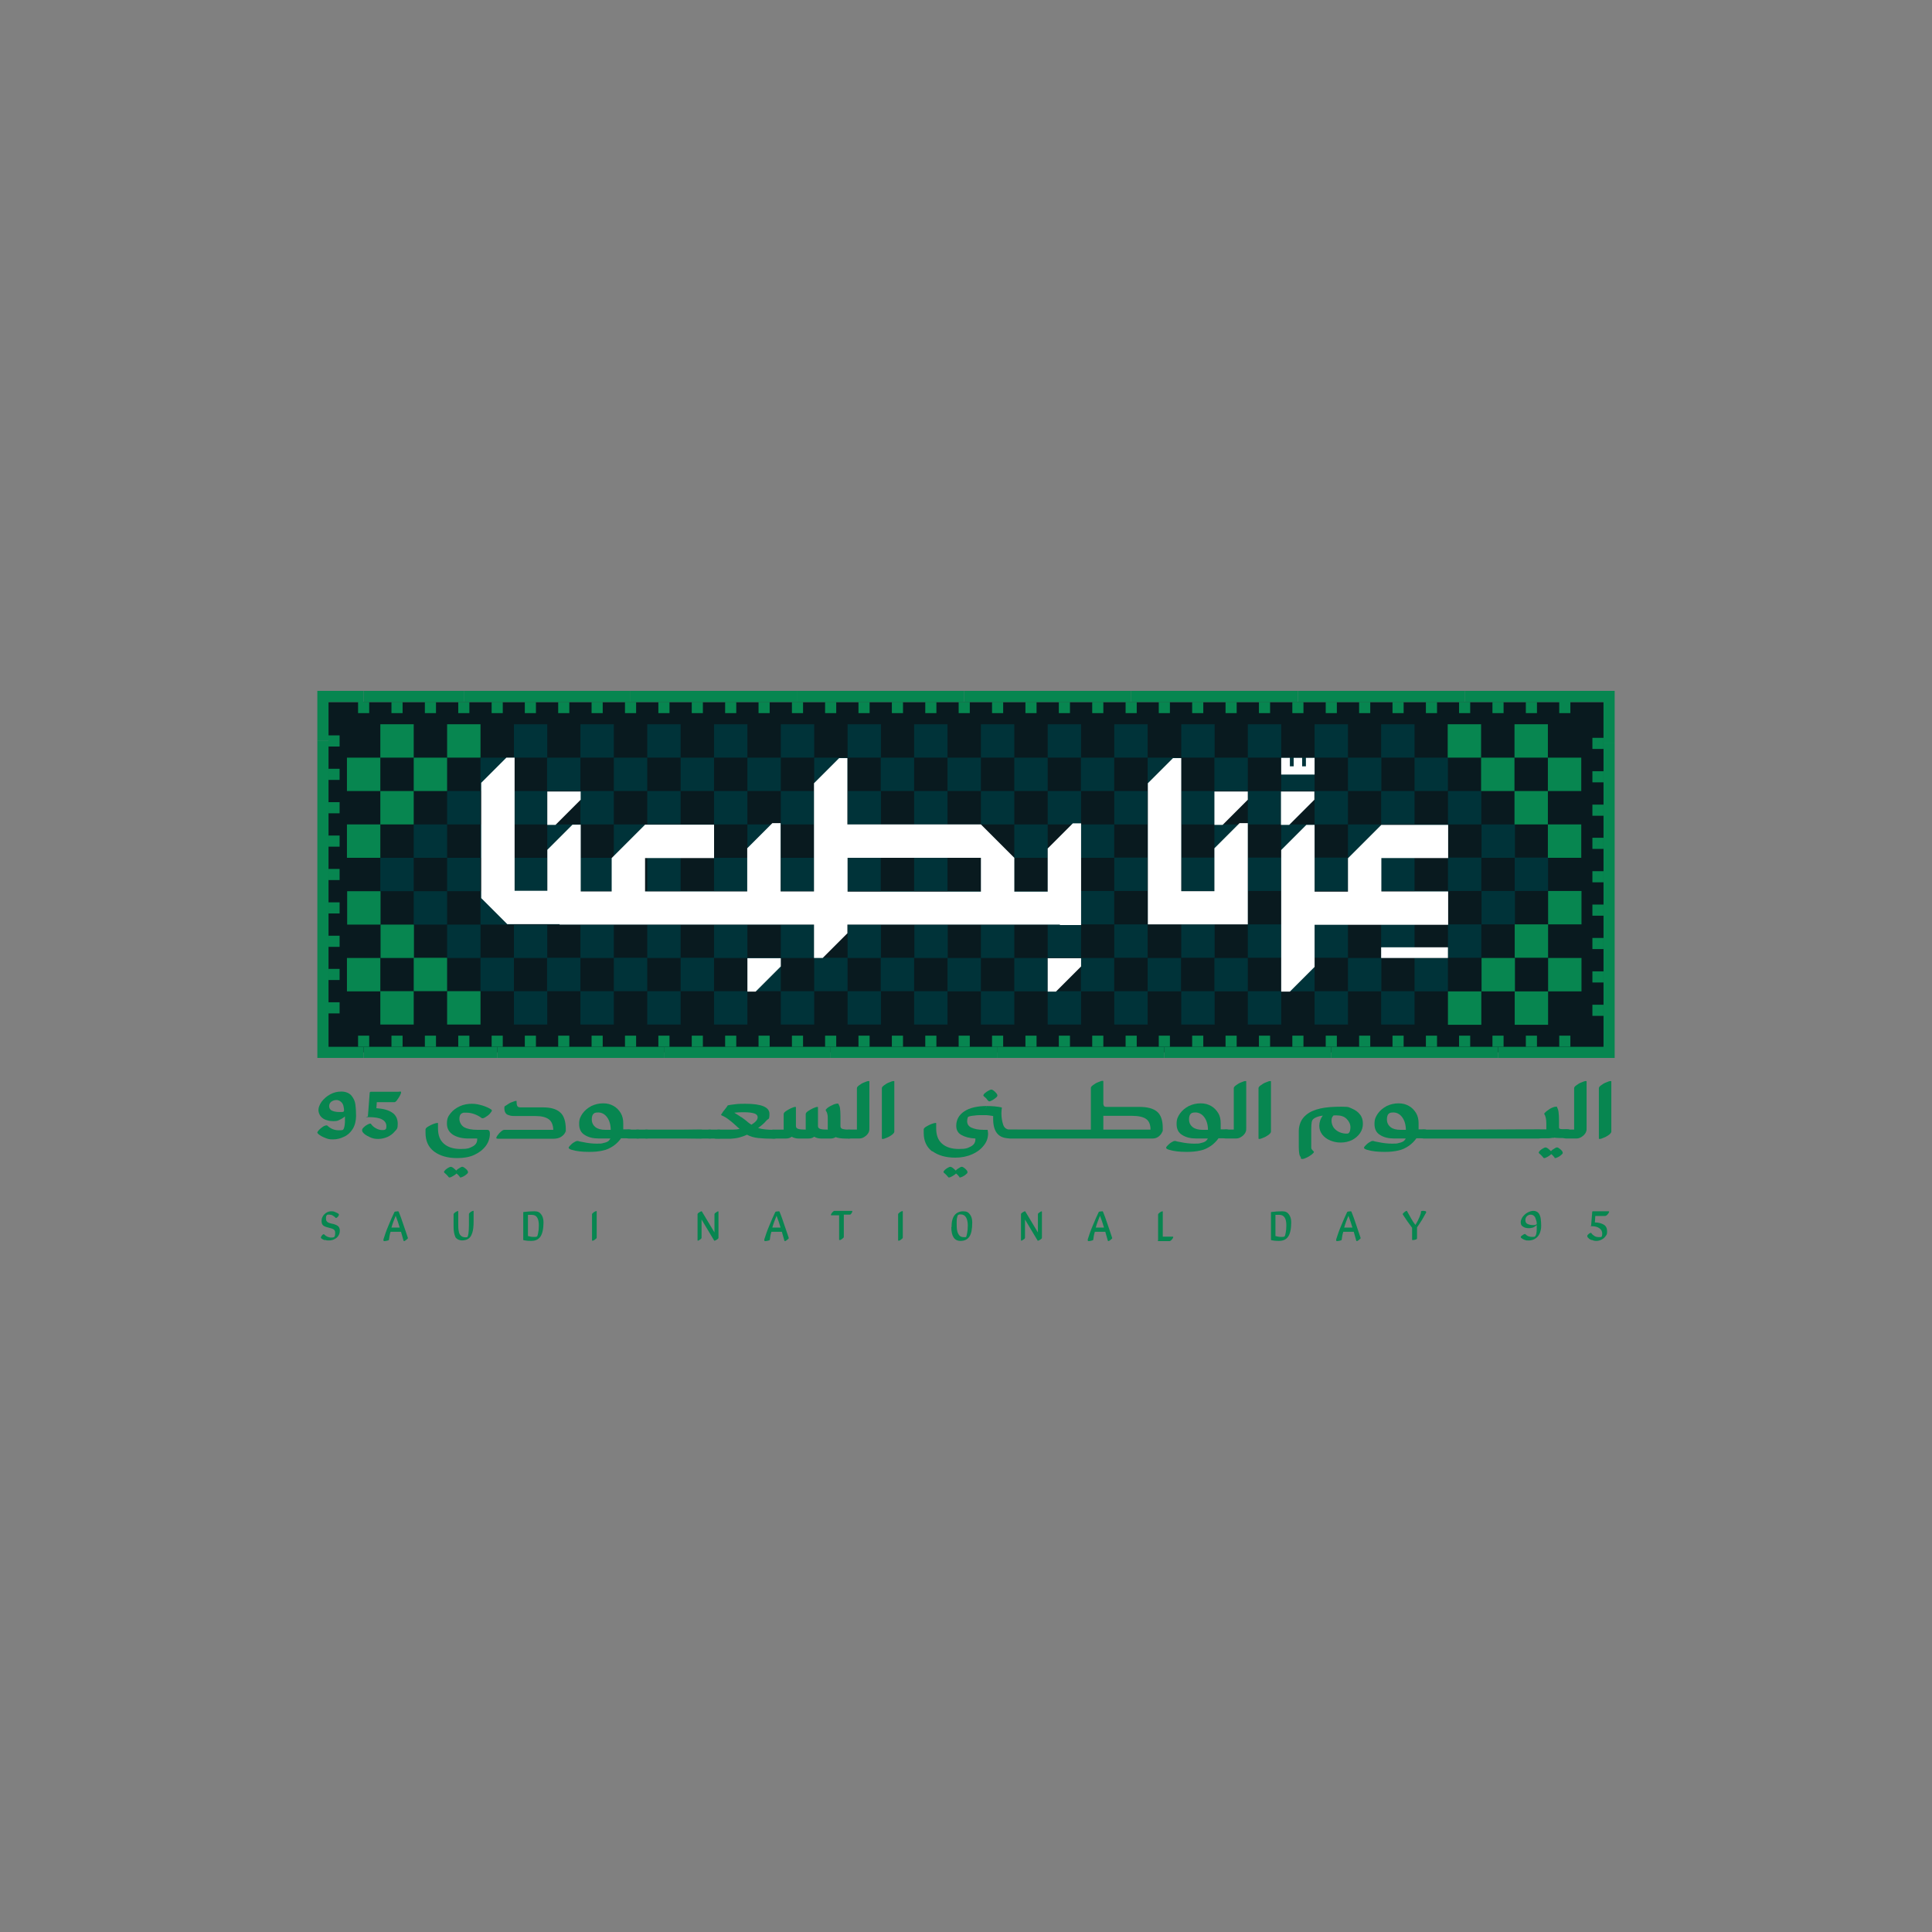 <?xml version="1.0" encoding="UTF-8"?> <svg xmlns="http://www.w3.org/2000/svg" id="Layer_1" version="1.1" viewBox="0 0 1000 1000"><rect x="0" y="0" width="1000" height="1000" fill="#808080" stroke="none"/><defs><style> .st0 { fill: #003339; } .st1 { fill: #091a1f; } .st2 { fill: #fff; } .st3 { fill: #078650; } </style></defs><rect class="st1" x="170.02" y="363.35" width="659.97" height="181.35"></rect><rect class="st3" x="231.43" y="513.02" width="17.28" height="17.28"></rect><rect class="st3" x="214.14" y="495.74" width="17.28" height="17.28"></rect><rect class="st3" x="196.98" y="478.57" width="17.28" height="17.28"></rect><rect class="st3" x="196.86" y="513.02" width="17.28" height="17.28"></rect><rect class="st3" x="179.69" y="461.29" width="17.28" height="17.28"></rect><rect class="st3" x="179.58" y="495.85" width="17.28" height="17.28"></rect><rect class="st3" x="179.58" y="426.72" width="17.28" height="17.28"></rect><rect class="st3" x="196.86" y="409.44" width="17.28" height="17.28"></rect><rect class="st3" x="214.14" y="392.16" width="17.28" height="17.28"></rect><rect class="st3" x="179.58" y="392.16" width="17.28" height="17.28"></rect><rect class="st3" x="231.43" y="374.87" width="17.28" height="17.28"></rect><rect class="st3" x="196.86" y="374.87" width="17.28" height="17.28"></rect><rect class="st0" x="473.15" y="374.87" width="17.28" height="17.28"></rect><rect class="st0" x="455.87" y="392.16" width="17.28" height="17.28"></rect><rect class="st0" x="438.7" y="409.44" width="17.28" height="17.28"></rect><rect class="st0" x="421.42" y="426.72" width="17.28" height="17.28"></rect><rect class="st0" x="404.14" y="444" width="17.28" height="17.28"></rect><rect class="st0" x="421.42" y="461.29" width="17.28" height="17.28"></rect><rect class="st0" x="438.7" y="478.57" width="17.28" height="17.28"></rect><rect class="st0" x="455.87" y="495.74" width="17.28" height="17.28"></rect><rect class="st0" x="473.15" y="513.02" width="17.28" height="17.28"></rect><rect class="st0" x="438.7" y="374.87" width="17.28" height="17.28"></rect><rect class="st0" x="421.42" y="392.16" width="17.28" height="17.28"></rect><rect class="st0" x="404.14" y="409.44" width="17.28" height="17.28"></rect><rect class="st0" x="386.86" y="426.72" width="17.28" height="17.28"></rect><rect class="st0" x="369.57" y="444" width="17.28" height="17.28"></rect><rect class="st0" x="386.86" y="461.29" width="17.28" height="17.28"></rect><rect class="st0" x="404.14" y="478.57" width="17.28" height="17.28"></rect><rect class="st0" x="421.42" y="495.74" width="17.28" height="17.28"></rect><rect class="st0" x="438.7" y="513.02" width="17.28" height="17.28"></rect><rect class="st0" x="404.14" y="374.87" width="17.28" height="17.28"></rect><rect class="st0" x="386.86" y="392.16" width="17.28" height="17.28"></rect><rect class="st0" x="369.57" y="409.44" width="17.28" height="17.28"></rect><rect class="st0" x="352.29" y="426.72" width="17.28" height="17.28"></rect><rect class="st0" x="335.01" y="444" width="17.28" height="17.28"></rect><rect class="st0" x="352.29" y="461.29" width="17.28" height="17.28"></rect><rect class="st0" x="369.57" y="478.57" width="17.28" height="17.28"></rect><rect class="st0" x="386.86" y="495.74" width="17.28" height="17.28"></rect><rect class="st0" x="404.14" y="513.02" width="17.28" height="17.28"></rect><rect class="st0" x="369.57" y="374.87" width="17.28" height="17.28"></rect><rect class="st0" x="352.29" y="392.16" width="17.28" height="17.28"></rect><rect class="st0" x="335.01" y="409.44" width="17.28" height="17.28"></rect><rect class="st0" x="317.72" y="426.72" width="17.28" height="17.28"></rect><rect class="st0" x="300.44" y="444" width="17.28" height="17.28"></rect><rect class="st0" x="317.72" y="461.29" width="17.28" height="17.28"></rect><rect class="st0" x="335.01" y="478.57" width="17.28" height="17.28"></rect><rect class="st0" x="352.29" y="495.74" width="17.28" height="17.28"></rect><rect class="st0" x="369.57" y="513.02" width="17.28" height="17.28"></rect><rect class="st0" x="335.01" y="374.87" width="17.28" height="17.28"></rect><rect class="st0" x="317.72" y="392.16" width="17.28" height="17.28"></rect><rect class="st0" x="300.44" y="409.44" width="17.28" height="17.28"></rect><rect class="st0" x="283.28" y="426.72" width="17.28" height="17.28"></rect><rect class="st0" x="265.99" y="444" width="17.28" height="17.28"></rect><rect class="st0" x="283.28" y="461.29" width="17.28" height="17.28"></rect><rect class="st0" x="300.44" y="478.57" width="17.28" height="17.28"></rect><rect class="st0" x="317.72" y="495.74" width="17.28" height="17.28"></rect><rect class="st0" x="335.01" y="513.02" width="17.28" height="17.28"></rect><rect class="st0" x="300.44" y="374.87" width="17.28" height="17.28"></rect><rect class="st0" x="283.16" y="392.16" width="17.28" height="17.28"></rect><rect class="st0" x="265.99" y="409.44" width="17.28" height="17.28"></rect><rect class="st0" x="248.71" y="426.72" width="17.28" height="17.28"></rect><rect class="st0" x="231.43" y="444" width="17.28" height="17.28"></rect><rect class="st0" x="248.71" y="461.29" width="17.28" height="17.28"></rect><rect class="st0" x="265.99" y="478.57" width="17.28" height="17.28"></rect><rect class="st0" x="283.16" y="495.74" width="17.28" height="17.28"></rect><rect class="st0" x="300.44" y="513.02" width="17.28" height="17.28"></rect><rect class="st0" x="265.99" y="374.87" width="17.28" height="17.28"></rect><rect class="st0" x="248.71" y="392.16" width="17.28" height="17.28"></rect><rect class="st0" x="231.43" y="409.44" width="17.28" height="17.28"></rect><rect class="st0" x="214.14" y="426.72" width="17.28" height="17.28"></rect><rect class="st0" x="196.86" y="444" width="17.28" height="17.28"></rect><rect class="st0" x="214.14" y="461.29" width="17.28" height="17.28"></rect><rect class="st0" x="231.43" y="478.57" width="17.28" height="17.28"></rect><rect class="st0" x="248.71" y="495.74" width="17.28" height="17.28"></rect><rect class="st0" x="265.99" y="513.02" width="17.28" height="17.28"></rect><rect class="st0" x="507.72" y="513.02" width="17.28" height="17.28"></rect><rect class="st0" x="525" y="495.85" width="17.28" height="17.28"></rect><rect class="st0" x="542.29" y="478.45" width="17.28" height="17.28"></rect><rect class="st0" x="559.45" y="461.17" width="17.28" height="17.28"></rect><rect class="st0" x="576.74" y="443.89" width="17.28" height="17.28"></rect><rect class="st0" x="559.45" y="426.72" width="17.28" height="17.28"></rect><rect class="st0" x="542.29" y="409.44" width="17.28" height="17.28"></rect><rect class="st0" x="525" y="392.16" width="17.28" height="17.28"></rect><rect class="st0" x="507.72" y="374.87" width="17.28" height="17.28"></rect><rect class="st0" x="542.29" y="513.02" width="17.28" height="17.28"></rect><rect class="st0" x="559.45" y="495.85" width="17.28" height="17.28"></rect><rect class="st0" x="576.74" y="478.45" width="17.28" height="17.28"></rect><rect class="st0" x="594.13" y="461.17" width="17.28" height="17.28"></rect><rect class="st0" x="611.42" y="443.89" width="17.28" height="17.28"></rect><rect class="st0" x="594.13" y="426.72" width="17.28" height="17.28"></rect><rect class="st0" x="576.74" y="409.44" width="17.28" height="17.28"></rect><rect class="st0" x="559.45" y="392.16" width="17.28" height="17.28"></rect><rect class="st0" x="542.29" y="374.87" width="17.28" height="17.28"></rect><rect class="st0" x="576.74" y="513.02" width="17.28" height="17.28"></rect><rect class="st0" x="594.02" y="495.85" width="17.28" height="17.28"></rect><rect class="st0" x="611.42" y="478.45" width="17.28" height="17.28"></rect><rect class="st0" x="628.58" y="461.17" width="17.28" height="17.28"></rect><rect class="st0" x="645.87" y="443.89" width="17.28" height="17.28"></rect><rect class="st0" x="628.58" y="426.72" width="17.28" height="17.28"></rect><rect class="st0" x="611.42" y="409.44" width="17.28" height="17.28"></rect><rect class="st0" x="594.02" y="392.16" width="17.28" height="17.28"></rect><rect class="st0" x="576.74" y="374.87" width="17.28" height="17.28"></rect><rect class="st0" x="611.42" y="513.02" width="17.28" height="17.28"></rect><rect class="st0" x="628.58" y="495.85" width="17.28" height="17.28"></rect><rect class="st0" x="645.87" y="478.45" width="17.28" height="17.28"></rect><rect class="st0" x="663.15" y="461.17" width="17.28" height="17.28"></rect><rect class="st0" x="680.43" y="443.89" width="17.28" height="17.28"></rect><rect class="st0" x="663.15" y="426.72" width="17.28" height="17.28"></rect><rect class="st0" x="645.87" y="409.44" width="17.28" height="17.28"></rect><rect class="st0" x="628.58" y="392.16" width="17.28" height="17.28"></rect><rect class="st0" x="611.42" y="374.87" width="17.28" height="17.28"></rect><rect class="st0" x="645.87" y="513.02" width="17.28" height="17.28"></rect><rect class="st0" x="663.15" y="495.85" width="17.28" height="17.28"></rect><rect class="st0" x="680.43" y="478.45" width="17.28" height="17.28"></rect><rect class="st0" x="697.71" y="461.17" width="17.28" height="17.28"></rect><rect class="st0" x="714.88" y="443.89" width="17.28" height="17.28"></rect><rect class="st0" x="697.71" y="426.72" width="17.28" height="17.28"></rect><rect class="st0" x="680.43" y="409.44" width="17.28" height="17.28"></rect><rect class="st0" x="663.15" y="392.16" width="17.28" height="17.28"></rect><rect class="st0" x="645.87" y="374.87" width="17.28" height="17.28"></rect><rect class="st0" x="680.43" y="513.02" width="17.28" height="17.28"></rect><rect class="st0" x="697.71" y="495.85" width="17.28" height="17.28"></rect><rect class="st0" x="714.88" y="478.45" width="17.28" height="17.28"></rect><rect class="st0" x="732.16" y="461.17" width="17.28" height="17.28"></rect><rect class="st0" x="749.45" y="443.89" width="17.28" height="17.28"></rect><rect class="st0" x="732.16" y="426.72" width="17.28" height="17.28"></rect><rect class="st0" x="714.88" y="409.44" width="17.28" height="17.28"></rect><rect class="st0" x="697.71" y="392.16" width="17.28" height="17.28"></rect><rect class="st0" x="680.43" y="374.87" width="17.28" height="17.28"></rect><rect class="st0" x="714.88" y="513.02" width="17.28" height="17.28"></rect><rect class="st0" x="732.16" y="495.85" width="17.28" height="17.28"></rect><rect class="st0" x="749.45" y="478.45" width="17.28" height="17.28"></rect><rect class="st0" x="766.85" y="461.17" width="17.28" height="17.28"></rect><rect class="st0" x="784.01" y="443.89" width="17.28" height="17.28"></rect><rect class="st0" x="766.85" y="426.72" width="17.28" height="17.28"></rect><rect class="st0" x="749.45" y="409.44" width="17.28" height="17.28"></rect><rect class="st0" x="732.16" y="392.16" width="17.28" height="17.28"></rect><rect class="st0" x="714.88" y="374.87" width="17.28" height="17.28"></rect><rect class="st0" x="490.44" y="392.16" width="17.28" height="17.28"></rect><rect class="st0" x="507.72" y="409.44" width="17.28" height="17.28"></rect><rect class="st0" x="473.15" y="409.44" width="17.28" height="17.28"></rect><rect class="st0" x="507.72" y="444" width="17.28" height="17.28"></rect><rect class="st0" x="473.15" y="444" width="17.28" height="17.28"></rect><rect class="st0" x="542.29" y="444" width="17.28" height="17.28"></rect><rect class="st0" x="438.59" y="444" width="17.28" height="17.28"></rect><rect class="st0" x="490.44" y="426.72" width="17.28" height="17.28"></rect><rect class="st0" x="525" y="426.72" width="17.28" height="17.28"></rect><rect class="st0" x="455.87" y="426.72" width="17.28" height="17.28"></rect><rect class="st0" x="490.44" y="495.85" width="17.28" height="17.28"></rect><rect class="st0" x="473.27" y="478.57" width="17.28" height="17.28"></rect><rect class="st0" x="507.72" y="478.57" width="17.28" height="17.28"></rect><rect class="st0" x="490.44" y="461.29" width="17.28" height="17.28"></rect><rect class="st0" x="455.99" y="461.29" width="17.28" height="17.28"></rect><rect class="st0" x="525" y="461.29" width="17.28" height="17.28"></rect><rect class="st3" x="749.33" y="374.87" width="17.28" height="17.28"></rect><rect class="st3" x="766.61" y="392.16" width="17.28" height="17.28"></rect><rect class="st3" x="783.9" y="409.44" width="17.28" height="17.28"></rect><rect class="st3" x="783.9" y="374.87" width="17.28" height="17.28"></rect><rect class="st3" x="801.18" y="426.72" width="17.28" height="17.28"></rect><rect class="st3" x="801.18" y="392.16" width="17.28" height="17.28"></rect><rect class="st3" x="801.3" y="461.17" width="17.28" height="17.28"></rect><rect class="st3" x="784.01" y="478.45" width="17.28" height="17.28"></rect><rect class="st3" x="766.85" y="495.85" width="17.28" height="17.28"></rect><rect class="st3" x="801.3" y="495.85" width="17.28" height="17.28"></rect><rect class="st3" x="749.45" y="513.14" width="17.28" height="17.28"></rect><rect class="st3" x="784.01" y="513.14" width="17.28" height="17.28"></rect><rect class="st3" x="807.06" y="536.06" width="5.76" height="5.76"></rect><rect class="st3" x="789.77" y="536.06" width="5.76" height="5.76"></rect><rect class="st3" x="772.49" y="536.06" width="5.76" height="5.76"></rect><polygon class="st3" points="766.73 541.82 758.09 541.82 749.45 541.82 740.92 541.82 732.28 541.82 723.64 541.82 715 541.82 706.36 541.82 697.71 541.82 689.07 541.82 689.07 547.58 697.71 547.58 706.36 547.58 715 547.58 723.64 547.58 732.28 547.58 740.92 547.58 749.45 547.58 758.09 547.58 766.73 547.58 775.37 547.58 775.37 541.82 766.73 541.82"></polygon><rect class="st3" x="755.21" y="536.06" width="5.76" height="5.76"></rect><rect class="st3" x="738.04" y="536.06" width="5.76" height="5.76"></rect><rect class="st3" x="720.76" y="536.06" width="5.76" height="5.76"></rect><rect class="st3" x="703.48" y="536.06" width="5.76" height="5.76"></rect><rect class="st3" x="686.19" y="536.06" width="5.76" height="5.76"></rect><polygon class="st3" points="680.43 541.82 671.79 541.82 663.15 541.82 654.51 541.82 645.87 541.82 637.22 541.82 628.58 541.82 619.94 541.82 611.3 541.82 602.66 541.82 602.66 547.58 611.3 547.58 619.94 547.58 628.58 547.58 637.22 547.58 645.87 547.58 654.51 547.58 663.15 547.58 671.79 547.58 680.43 547.58 689.07 547.58 689.07 541.82 680.43 541.82"></polygon><rect class="st3" x="668.91" y="536.06" width="5.76" height="5.76"></rect><rect class="st3" x="651.63" y="536.06" width="5.76" height="5.76"></rect><rect class="st3" x="634.34" y="536.06" width="5.76" height="5.76"></rect><rect class="st3" x="617.06" y="536.06" width="5.76" height="5.76"></rect><rect class="st3" x="599.78" y="536.06" width="5.76" height="5.76"></rect><polygon class="st3" points="594.02 541.82 585.49 541.82 576.85 541.82 568.21 541.82 559.57 541.82 550.93 541.82 542.29 541.82 533.64 541.82 525 541.82 516.36 541.82 516.36 547.58 525 547.58 533.64 547.58 542.29 547.58 550.93 547.58 559.57 547.58 568.21 547.58 576.85 547.58 585.49 547.58 594.02 547.58 602.66 547.58 602.66 541.82 594.02 541.82"></polygon><rect class="st3" x="582.61" y="536.06" width="5.76" height="5.76"></rect><rect class="st3" x="565.33" y="536.06" width="5.76" height="5.76"></rect><rect class="st3" x="548.05" y="536.06" width="5.76" height="5.76"></rect><rect class="st3" x="530.76" y="536.06" width="5.76" height="5.76"></rect><rect class="st3" x="513.48" y="536.06" width="5.76" height="5.76"></rect><polygon class="st3" points="507.72 541.82 499.08 541.82 490.44 541.82 481.8 541.82 473.15 541.82 464.51 541.82 455.87 541.82 447.23 541.82 438.59 541.82 429.95 541.82 429.95 547.58 438.59 547.58 447.23 547.58 455.87 547.58 464.51 547.58 473.15 547.58 481.8 547.58 490.44 547.58 499.08 547.58 507.72 547.58 516.36 547.58 516.36 541.82 507.72 541.82"></polygon><rect class="st3" x="496.2" y="536.06" width="5.76" height="5.76"></rect><rect class="st3" x="478.92" y="536.06" width="5.76" height="5.76"></rect><rect class="st3" x="461.63" y="536.06" width="5.76" height="5.76"></rect><rect class="st3" x="444.35" y="536.06" width="5.76" height="5.76"></rect><rect class="st3" x="427.07" y="536.06" width="5.76" height="5.76"></rect><polygon class="st3" points="421.42 541.82 412.78 541.82 404.14 541.82 395.5 541.82 386.86 541.82 378.21 541.82 369.57 541.82 360.93 541.82 352.29 541.82 343.65 541.82 343.65 547.58 352.29 547.58 360.93 547.58 369.57 547.58 378.21 547.58 386.86 547.58 395.5 547.58 404.14 547.58 412.78 547.58 421.42 547.58 429.95 547.58 429.95 541.82 421.42 541.82"></polygon><rect class="st3" x="409.9" y="536.06" width="5.76" height="5.76"></rect><rect class="st3" x="392.62" y="536.06" width="5.76" height="5.76"></rect><rect class="st3" x="375.33" y="536.06" width="5.76" height="5.76"></rect><rect class="st3" x="358.05" y="536.06" width="5.76" height="5.76"></rect><rect class="st3" x="340.77" y="536.06" width="5.76" height="5.76"></rect><polygon class="st3" points="335.01 541.82 326.37 541.82 317.73 541.82 309.08 541.82 300.44 541.82 291.8 541.82 283.16 541.82 274.52 541.82 265.88 541.82 257.35 541.82 257.35 547.58 265.88 547.58 274.52 547.58 283.16 547.58 291.8 547.58 300.44 547.58 309.08 547.58 317.73 547.58 326.37 547.58 335.01 547.58 343.65 547.58 343.65 541.82 335.01 541.82"></polygon><rect class="st3" x="323.49" y="536.06" width="5.76" height="5.76"></rect><rect class="st3" x="306.2" y="536.06" width="5.76" height="5.76"></rect><rect class="st3" x="288.92" y="536.06" width="5.76" height="5.76"></rect><rect class="st3" x="271.64" y="536.06" width="5.76" height="5.76"></rect><rect class="st3" x="254.47" y="536.06" width="5.76" height="5.76"></rect><polygon class="st3" points="248.71 541.82 240.07 541.82 231.43 541.82 222.79 541.82 214.14 541.82 205.5 541.82 196.86 541.82 188.22 541.82 188.22 547.58 196.86 547.58 205.5 547.58 214.14 547.58 222.79 547.58 231.43 547.58 240.07 547.58 248.71 547.58 257.35 547.58 257.35 541.82 248.71 541.82"></polygon><rect class="st3" x="237.19" y="536.06" width="5.76" height="5.76"></rect><rect class="st3" x="219.91" y="536.06" width="5.76" height="5.76"></rect><rect class="st3" x="202.62" y="536.06" width="5.76" height="5.76"></rect><rect class="st3" x="185.34" y="536.06" width="5.76" height="5.76"></rect><polygon class="st3" points="205.5 363.35 214.14 363.35 222.79 363.35 231.43 363.35 240.07 363.35 240.07 357.59 231.43 357.59 222.79 357.59 214.14 357.59 205.5 357.59 196.86 357.59 188.22 357.59 188.22 363.35 196.86 363.35 205.5 363.35"></polygon><rect class="st3" x="202.62" y="363.35" width="5.76" height="5.76"></rect><rect class="st3" x="219.91" y="363.35" width="5.76" height="5.76"></rect><rect class="st3" x="237.19" y="363.35" width="5.76" height="5.76"></rect><polygon class="st3" points="257.35 363.35 265.88 363.35 274.52 363.35 283.16 363.35 291.8 363.35 300.44 363.35 309.08 363.35 317.72 363.35 326.37 363.35 326.37 357.59 317.72 357.59 309.08 357.59 300.44 357.59 291.8 357.59 283.16 357.59 274.52 357.59 265.88 357.59 257.35 357.59 248.71 357.59 240.07 357.59 240.07 363.35 248.71 363.35 257.35 363.35"></polygon><rect class="st3" x="254.47" y="363.35" width="5.76" height="5.76"></rect><rect class="st3" x="271.64" y="363.35" width="5.76" height="5.76"></rect><rect class="st3" x="288.92" y="363.35" width="5.76" height="5.76"></rect><rect class="st3" x="306.2" y="363.35" width="5.76" height="5.76"></rect><rect class="st3" x="323.49" y="363.35" width="5.76" height="5.76"></rect><polygon class="st3" points="343.65 363.35 352.29 363.35 360.93 363.35 369.57 363.35 378.21 363.35 386.86 363.35 395.5 363.35 404.14 363.35 412.78 363.35 412.78 357.59 404.14 357.59 395.5 357.59 386.86 357.59 378.21 357.59 369.57 357.59 360.93 357.59 352.29 357.59 343.65 357.59 335.01 357.59 326.37 357.59 326.37 363.35 335.01 363.35 343.65 363.35"></polygon><rect class="st3" x="340.77" y="363.35" width="5.76" height="5.76"></rect><rect class="st3" x="358.05" y="363.35" width="5.76" height="5.76"></rect><rect class="st3" x="375.33" y="363.35" width="5.76" height="5.76"></rect><rect class="st3" x="392.62" y="363.35" width="5.76" height="5.76"></rect><rect class="st3" x="409.9" y="363.35" width="5.76" height="5.76"></rect><polygon class="st3" points="429.95 363.35 438.59 363.35 447.23 363.35 455.87 363.35 464.51 363.35 473.15 363.35 481.8 363.35 490.44 363.35 499.08 363.35 499.08 357.59 490.44 357.59 481.8 357.59 473.15 357.59 464.51 357.59 455.87 357.59 447.23 357.59 438.59 357.59 429.95 357.59 421.42 357.59 412.78 357.59 412.78 363.35 421.42 363.35 429.95 363.35"></polygon><rect class="st3" x="427.07" y="363.35" width="5.76" height="5.76"></rect><rect class="st3" x="444.35" y="363.35" width="5.76" height="5.76"></rect><rect class="st3" x="461.63" y="363.35" width="5.76" height="5.76"></rect><rect class="st3" x="478.92" y="363.35" width="5.76" height="5.76"></rect><rect class="st3" x="496.2" y="363.35" width="5.76" height="5.76"></rect><polygon class="st3" points="516.36 363.35 525 363.35 533.64 363.35 542.29 363.35 550.93 363.35 559.57 363.35 568.21 363.35 576.85 363.35 585.49 363.35 585.49 357.59 576.85 357.59 568.21 357.59 559.57 357.59 550.93 357.59 542.29 357.59 533.64 357.59 525 357.59 516.36 357.59 507.72 357.59 499.08 357.59 499.08 363.35 507.72 363.35 516.36 363.35"></polygon><rect class="st3" x="513.48" y="363.35" width="5.76" height="5.76"></rect><rect class="st3" x="530.76" y="363.35" width="5.76" height="5.76"></rect><rect class="st3" x="548.05" y="363.35" width="5.76" height="5.76"></rect><rect class="st3" x="565.33" y="363.35" width="5.76" height="5.76"></rect><rect class="st3" x="582.61" y="363.35" width="5.76" height="5.76"></rect><polygon class="st3" points="602.66 363.35 611.3 363.35 619.94 363.35 628.58 363.35 637.23 363.35 645.87 363.35 654.51 363.35 663.15 363.35 671.79 363.35 671.79 357.59 663.15 357.59 654.51 357.59 645.87 357.59 637.23 357.59 628.58 357.59 619.94 357.59 611.3 357.59 602.66 357.59 594.02 357.59 585.49 357.59 585.49 363.35 594.02 363.35 602.66 363.35"></polygon><rect class="st3" x="599.78" y="363.35" width="5.76" height="5.76"></rect><rect class="st3" x="617.06" y="363.35" width="5.76" height="5.76"></rect><rect class="st3" x="634.34" y="363.35" width="5.76" height="5.76"></rect><rect class="st3" x="651.63" y="363.35" width="5.76" height="5.76"></rect><rect class="st3" x="668.91" y="363.35" width="5.76" height="5.76"></rect><polygon class="st3" points="689.07 363.35 697.71 363.35 706.36 363.35 715 363.35 723.64 363.35 732.28 363.35 740.92 363.35 749.45 363.35 758.09 363.35 758.09 357.59 749.45 357.59 740.92 357.59 732.28 357.59 723.64 357.59 715 357.59 706.36 357.59 697.71 357.59 689.07 357.59 680.43 357.59 671.79 357.59 671.79 363.35 680.43 363.35 689.07 363.35"></polygon><rect class="st3" x="686.19" y="363.35" width="5.76" height="5.76"></rect><rect class="st3" x="703.48" y="363.35" width="5.76" height="5.76"></rect><rect class="st3" x="720.76" y="363.35" width="5.76" height="5.76"></rect><rect class="st3" x="738.04" y="363.35" width="5.76" height="5.76"></rect><rect class="st3" x="755.21" y="363.35" width="5.76" height="5.76"></rect><polygon class="st3" points="775.37 363.35 784.01 363.35 792.65 363.35 801.3 363.35 809.94 363.35 807.06 363.35 807.06 369.11 812.82 369.11 812.82 363.35 829.98 363.35 829.98 384.78 835.75 384.78 835.75 357.59 809.94 357.59 801.3 357.59 792.65 357.59 784.01 357.59 775.37 357.59 766.73 357.59 758.09 357.59 758.09 363.35 766.73 363.35 775.37 363.35"></polygon><rect class="st3" x="772.49" y="363.35" width="5.76" height="5.76"></rect><rect class="st3" x="789.77" y="363.35" width="5.76" height="5.76"></rect><polygon class="st3" points="170.02 541.82 170.02 524.54 175.78 524.54 175.78 518.78 170.02 518.78 170.02 521.66 170.02 513.02 170.02 504.38 170.02 495.74 170.02 487.1 170.02 478.57 170.02 469.93 170.02 461.29 170.02 452.65 170.02 444 170.02 435.36 170.02 426.72 170.02 418.08 170.02 409.44 170.02 400.8 170.02 392.16 170.02 383.51 164.26 383.51 164.26 392.16 164.26 400.8 164.26 409.44 164.26 418.08 164.26 426.72 164.26 435.36 164.26 444 164.26 452.65 164.26 461.29 164.26 469.93 164.26 478.57 164.26 487.1 164.26 495.74 164.26 504.38 164.26 513.02 164.26 521.66 164.26 541.82 164.26 547.58 188.22 547.58 188.22 541.82 170.02 541.82"></polygon><rect class="st3" x="170.02" y="501.5" width="5.76" height="5.76"></rect><rect class="st3" x="170.02" y="484.33" width="5.76" height="5.76"></rect><rect class="st3" x="170.02" y="467.05" width="5.76" height="5.76"></rect><rect class="st3" x="170.02" y="449.76" width="5.76" height="5.76"></rect><rect class="st3" x="170.02" y="432.48" width="5.76" height="5.76"></rect><rect class="st3" x="170.02" y="415.2" width="5.76" height="5.76"></rect><rect class="st3" x="170.02" y="397.92" width="5.76" height="5.76"></rect><polygon class="st3" points="164.25 383.51 170.02 383.51 170.02 386.4 175.78 386.4 175.78 380.63 170.02 380.63 170.02 363.35 185.34 363.35 185.34 369.11 191.1 369.11 191.1 363.35 188.22 363.35 188.22 357.59 164.25 357.59 164.25 363.35 164.25 383.51"></polygon><rect class="st3" x="824.22" y="381.9" width="5.76" height="5.76"></rect><rect class="st3" x="824.22" y="399.18" width="5.76" height="5.76"></rect><rect class="st3" x="824.22" y="416.47" width="5.76" height="5.76"></rect><rect class="st3" x="824.22" y="433.63" width="5.76" height="5.76"></rect><rect class="st3" x="824.22" y="450.92" width="5.76" height="5.76"></rect><rect class="st3" x="824.22" y="468.2" width="5.76" height="5.76"></rect><rect class="st3" x="824.22" y="485.48" width="5.76" height="5.76"></rect><rect class="st3" x="824.22" y="502.77" width="5.76" height="5.76"></rect><polygon class="st3" points="835.75 522.93 835.75 514.29 835.75 505.65 835.75 497 835.75 488.36 835.75 479.72 835.75 471.08 835.75 462.44 835.75 453.8 835.75 445.16 835.75 436.52 835.75 427.99 835.75 419.35 835.75 410.71 835.75 402.06 835.75 393.42 835.75 384.78 829.99 384.78 829.99 393.42 829.99 402.06 829.99 410.71 829.99 419.35 829.99 427.99 829.99 436.52 829.99 445.16 829.99 453.8 829.99 462.44 829.99 471.08 829.99 479.72 829.99 488.36 829.99 497 829.99 505.65 829.99 514.29 829.99 522.93 829.99 541.82 809.94 541.82 801.3 541.82 792.65 541.82 784.01 541.82 775.37 541.82 775.37 547.59 784.01 547.59 792.65 547.59 801.3 547.59 809.94 547.59 835.75 547.59 835.75 522.93"></polygon><rect class="st3" x="824.22" y="520.05" width="5.76" height="5.76"></rect><g><path class="st2" d="M438.7,444h69.02v17.51h-69.02v-17.51ZM548.62,478.8h10.95v-52.65h-4.26c-5.07,5.07-7.95,7.95-13.02,13.02v22.35h-17.28v-17.51l-17.28-17.28h-69.13v-34.34h-4.26c-5.07,5.07-7.95,7.95-13.02,13.02v56h-17.28v-35.37h-4.26c-5.07,5.07-7.95,7.95-13.02,13.02v22.35h-52.88v-17.28h35.72v-17.28h-35.72l-17.28,17.28v17.28h-16.02v-34.57h-4.26c-5.07,5.07-7.95,7.95-13.02,13.02v21.2h-16.94v-68.9h-4.26c-5.07,5.07-7.95,7.95-13.02,13.02v59.68c5.3,5.3,8.18,8.18,13.48,13.48h27.08v.23h131.69v17.28h4.49c4.95-4.95,7.72-7.72,12.79-12.79v-4.49h109.92l.12.23Z"></path><path class="st2" d="M628.58,439.17v22.12h-17.17v-68.9h-4.26c-5.07,5.07-7.95,7.95-13.02,13.02v73.05h51.73v-52.42h-4.26c-5.07,5.07-7.95,7.95-13.02,13.02v.12Z"></path></g><polygon class="st2" points="680.32 413.93 680.32 409.67 663.03 409.67 663.03 426.95 667.3 426.95 680.32 413.93"></polygon><g><path class="st2" d="M542.29,513.25h4.26c5.07-5.07,7.95-7.95,13.02-13.02v-4.26h-17.28v17.28Z"></path><path class="st2" d="M386.86,513.25h4.26c5.07-5.07,7.95-7.95,13.02-13.02v-4.26h-17.28v17.28Z"></path><path class="st2" d="M628.58,426.95h4.26c5.07-5.07,7.95-7.95,13.02-13.02v-4.26h-17.28v17.28Z"></path><path class="st2" d="M749.56,444.23v-17.28h-34.57c-6.8,6.8-10.48,10.48-17.28,17.28v17.28h-17.28v-34.56h-4.26c-5.07,5.07-7.95,7.95-13.02,13.02v73.28h4.49c4.95-4.95,7.72-7.72,12.79-12.79v-21.78h69.13v-17.28h-34.57v-17.28h34.57v.12Z"></path><path class="st2" d="M300.56,413.93v-4.26h-17.28v17.28h4.26c5.07-5.07,7.95-7.95,13.02-13.02"></path></g><rect class="st2" x="714.88" y="490.32" width="34.57" height="5.53"></rect><polygon class="st2" points="675.94 392.27 675.94 396.65 673.98 396.65 673.98 392.27 669.6 392.27 669.6 396.65 667.64 396.65 667.64 392.27 663.15 392.27 663.15 395.73 663.15 400.91 667.64 400.91 669.6 400.91 673.98 400.91 675.94 400.91 680.43 400.91 680.43 395.73 680.43 392.27 675.94 392.27"></polygon><g><path class="st3" d="M177.74,575.24c.23,0,.35-.23.35-.46,0-.69-.12-1.5-.35-2.42-.23-.92-.69-1.61-1.27-2.07-.81-.69-1.61-.92-2.42-.92s-1.96.35-2.65.92c-.69.58-1.04,1.38-1.04,2.3s.46,1.84,1.5,2.3c1.04.46,2.3.69,3.8.69s1.96,0,2.3-.23l-.23-.12ZM168.29,588.95c-1.27-.46-2.3-1.04-3.23-1.73-.58-.46-.81-.81-.81-1.04s.35-.69.92-1.38c.58-.58,1.27-1.15,1.96-1.61.69-.46,1.38-.69,1.84-.69s.35,0,.58.23c1.73,1.61,3.69,2.3,5.76,2.3s2.07-.12,2.42-.46c.35-.46.69-1.73.81-3.69v-3c-.69.58-1.38,1.04-2.07,1.38-.69.35-1.27.69-1.73.81-.81.23-1.61.23-2.42.23s-2.07-.12-3-.46c-1.04-.23-1.84-.69-2.42-1.15-.58-.46-1.15-1.04-1.5-1.84-.35-.69-.58-1.5-.58-2.3,0-1.27.58-2.76,1.61-4.26,1.15-1.5,2.54-2.77,4.38-3.8,1.84-1.04,3.8-1.5,5.88-1.5s4.03.69,5.19,2.07c1.15,1.38,1.84,2.88,2.07,4.61.23,1.73.35,3.69.35,5.99s-.58,4.84-1.73,6.68c-1.15,1.84-2.65,3.23-4.49,4.03-1.84.92-3.69,1.38-5.76,1.38s-2.54-.23-3.8-.69l-.23-.12Z"></path><path class="st3" d="M191.68,588.72c-1.27-.58-2.3-1.15-3.11-1.84-.81-.69-1.15-1.27-1.15-1.84s.23-.92.81-1.5c.58-.58,1.15-1.04,1.84-1.38.69-.35,1.15-.58,1.5-.58s.46,0,.58.35c.58.81,1.38,1.5,2.42,2.07,1.04.58,2.07.92,3.23.92s1.38-.12,1.73-.35c.35-.23.46-.81.46-1.73,0-1.5-.81-2.65-2.3-3.46-1.5-.81-3.8-1.15-6.8-1.15s-.46-.12-.46-.46l.92-12.1c0-.35.23-.58.69-.58h13.37c.81,0,1.38,0,1.73-.12.35,0,.46.12.46.46s-.23,1.04-.69,1.84c-.58.92-1.04,1.73-1.5,2.3-.46.58-.92.92-1.27.92h-9.1l-.23,3.11c3.46.23,6.11.92,8.06,2.19,1.96,1.27,3,3.23,3,5.88s-.46,2.76-1.5,3.92c-1.04,1.27-2.3,2.19-3.8,2.88-1.61.69-3.23,1.04-4.84,1.04s-2.77-.23-4.03-.81Z"></path><path class="st3" d="M238.11,609.23c-.23-.23-.46-.46-.81-.92-.35-.35-.69-.69-1.04-.92-.35.46-1.04.92-1.84,1.38-.81.46-1.38.69-1.73.69s-.35,0-.58-.35c-.23-.23-.46-.58-.81-.92s-.69-.69-1.15-1.04c-.23-.23-.34-.35-.34-.46,0-.35.23-.69.69-1.15.46-.46,1.04-.81,1.61-1.15s1.04-.46,1.27-.46.81.23,1.38.69c.58.46,1.04.92,1.38,1.27.35-.46.92-.92,1.61-1.27.69-.46,1.15-.69,1.5-.69.46,0,1.04.35,1.84,1.04.81.69,1.15,1.27,1.15,1.73s-.23.69-.81,1.15c-.46.46-1.04.81-1.73,1.15-.69.35-1.15.46-1.38.46s-.23,0-.46-.35l.23.12ZM224.63,595.98c-2.88-2.19-4.38-5.42-4.38-9.56v-1.96c.12-.46.58-.92,1.38-1.38.81-.46,1.61-.92,2.54-1.27.92-.35,1.73-.58,2.19-.58s.35.12.35.46v2.42c0,3.34.92,5.99,3,7.83,2.07,1.84,4.95,2.77,8.76,2.77s4.49-.46,6.11-1.27c1.61-.81,2.42-2.07,2.42-3.69v-.46h-4.61c-3.23,0-5.88-.69-7.95-1.96-2.07-1.38-3.11-3.23-3.11-5.76s.58-3.69,1.84-5.3c1.27-1.61,2.88-2.77,4.84-3.69,1.96-.92,4.15-1.27,6.22-1.27s3.57.35,5.53.92c1.84.58,3.34,1.27,4.38,1.96.35.23.46.46.46.58,0,.35-.35.81-.92,1.5-.58.69-1.27,1.27-2.07,1.73-.81.58-1.38.81-1.84.81s-.23,0-.46-.12c-1.27-.92-2.54-1.61-3.92-2.07s-2.54-.69-3.69-.69h-1.61c-.46,0-.81.23-1.27.46-.69.46-1.04,1.38-1.04,2.77s.81,3.34,2.42,4.26c1.61.92,3.92,1.38,6.8,1.38h4.95c.58,0,1.04.12,1.27.46.23.35.35.81.35,1.38,0,2.42-.69,4.61-2.19,6.57-1.5,1.96-3.46,3.46-5.99,4.61s-5.53,1.61-8.76,1.61c-4.95,0-8.87-1.15-11.87-3.34l-.12-.12Z"></path><path class="st3" d="M257.35,589.29c-.35,0-.46,0-.46-.23,0-.35.23-.92.81-1.61.46-.69,1.04-1.27,1.73-1.84.69-.58,1.15-.81,1.61-.81h25.35c-.12-2.65-.92-4.49-2.42-5.53-1.5-1.04-3.69-1.61-6.68-1.61h-9.79c-1.61,0-3,0-3.8-.35-.92-.23-1.61-.58-1.96-1.15-.46-.58-.69-1.5-.69-2.65s.35-.92,1.15-1.5c.81-.58,1.61-1.15,2.65-1.5,1.04-.35,1.73-.69,2.19-.69s.35,0,.35.35c0,1.15.12,1.96.46,2.42.35.46.81.58,1.73.58h11.41c4.03,0,6.91.81,8.87,2.53,1.96,1.61,3,4.61,3,8.87s0,.69-.12,1.04c-.23.92-.92,1.84-2.07,2.65s-2.54,1.15-4.26,1.15h-29.03v-.12Z"></path><path class="st3" d="M308.16,583.42c1.27.92,3,1.38,5.18,1.38h2.77c0-2.65-.69-4.84-1.84-6.45-1.15-1.61-2.76-2.54-4.61-2.54s-2.19.35-2.77,1.04c-.35.58-.58,1.38-.58,2.54,0,1.73.69,3.11,1.96,4.03h-.12ZM295.95,595.17c-1.04-.35-1.61-.69-1.61-1.04s.23-.69.81-1.27,1.15-1.15,1.96-1.61c.69-.46,1.27-.69,1.73-.69s.46,0,1.04.23c.46.12,1.15.23,1.84.35,2.65.58,5.07.81,7.14.81s2.42,0,3.57-.35c1.15-.23,1.96-.58,2.54-1.04.46-.46.81-.81.92-1.27h-5.88c-3,0-5.42-.58-7.37-1.84-1.96-1.15-2.88-3.11-2.88-5.65s.58-3.69,1.73-5.41c1.15-1.61,2.65-2.88,4.61-3.92,1.96-.92,3.92-1.38,6.11-1.38s3.8.46,5.42,1.38c1.61.92,2.77,2.19,3.69,3.69.92,1.61,1.27,3.34,1.27,5.3v3.11h2.88c.81,0,1.38.23,1.84.58.35.35.58.92.58,1.73s-.23,1.38-.58,1.73-1.04.58-1.84.58h-4.03c-1.04,1.5-2.3,2.76-3.92,3.92-1.73,1.15-3.57,2.07-5.53,2.42-1.96.46-4.26.69-6.91.69-3.8,0-6.8-.35-8.99-1.04h-.12Z"></path><path class="st3" d="M323.6,588.72c-.35-.35-.58-.92-.58-1.73s.23-1.38.58-1.73,1.04-.58,1.84-.58h4.61c.81,0,1.38.23,1.84.58.35.35.58.92.58,1.73s-.23,1.38-.58,1.73c-.35.35-1.04.58-1.84.58h-4.61c-.81,0-1.38-.23-1.84-.58"></path><path class="st3" d="M328.21,588.72c-.35-.35-.58-.92-.58-1.73s.23-1.38.58-1.73,1.04-.58,1.84-.58h4.61c.81,0,1.38.23,1.84.58.35.35.58.92.58,1.73s-.23,1.38-.58,1.73c-.35.35-1.04.58-1.84.58h-4.61c-.81,0-1.38-.23-1.84-.58"></path><path class="st3" d="M332.82,588.72c-.35-.35-.58-.92-.58-1.73s.23-1.38.58-1.73,1.04-.58,1.84-.58h28c.81,0,1.38.23,1.84.58.35.35.58.92.58,1.73s-.23,1.38-.58,1.73c-.35.35-1.04.58-1.84.58h-28c-.81,0-1.38-.23-1.84-.58"></path><path class="st3" d="M337.43,588.72c-.35-.35-.58-.92-.58-1.73s.23-1.38.58-1.73,24.43-.58,25.23-.58h4.61c.81,0,1.38.23,1.84.58.35.35.58.92.58,1.73s-.23,1.38-.58,1.73c-.35.35-1.04.58-1.84.58h-4.61c-.81,0-24.77-.23-25.23-.58"></path><path class="st3" d="M365.54,588.72c-.35-.35-.58-.92-.58-1.73s.23-1.38.58-1.73,1.04-.58,1.84-.58h4.61c.81,0,1.38.23,1.84.58.35.35.58.92.58,1.73s-.23,1.38-.58,1.73c-.35.35-1.04.58-1.84.58h-4.61c-.81,0-1.38-.23-1.84-.58"></path><path class="st3" d="M383.75,578.23c1.15.81,2.19,1.61,2.88,2.19.69.69,1.5,1.15,2.3,1.73,2.07-1.27,3.23-2.54,3.23-3.8,0-1.04-.69-1.73-1.84-2.07-1.15-.35-2.88-.58-5.07-.58s-3.23,0-5.19.23c1.15.69,2.42,1.5,3.57,2.3h.12ZM370.15,588.72c-.35-.35-.58-.92-.58-1.73s.23-1.38.58-1.73,1.04-.58,1.84-.58h7.6c1.15,0,2.19-.12,3.23-.35l-1.04-.92c-1.5-1.38-2.88-2.65-4.15-3.57-1.27-1.04-2.53-1.84-3.92-2.42-.23-.12-.46-.23-.46-.35s0-.35.23-.46c.46-.81,1.04-1.61,1.73-2.42.69-.81,1.15-1.5,1.5-2.07.92-.23,2.19-.35,3.92-.58,1.73-.23,3.46-.23,5.19-.23,8.3,0,12.44,1.73,12.44,5.18s-.58,2.3-1.61,3.57c-1.04,1.27-2.53,2.54-4.26,3.8,2.19.69,4.95.92,8.06.92s1.38.23,1.84.58c.35.35.58.92.58,1.73s-.23,1.38-.58,1.73c-.35.35-1.04.58-1.84.58-3.11,0-5.76-.12-7.95-.35-2.19-.23-4.15-.81-5.88-1.73-1.38.69-2.88,1.15-4.15,1.5-1.38.35-2.77.46-4.15.58h-6.57c-3,0-1.38-.23-1.84-.58l.23-.12Z"></path><path class="st3" d="M432.71,588.49c-.92.58-1.84.81-2.65.81h-5.07c-1.38,0-2.54-.35-3.57-.92-.92.69-1.84.92-3,.92h-5.07c-1.38,0-2.54-.35-3.57-.92-.92.69-1.84.92-3,.92h-6.34c-.81,0-1.38-.23-1.84-.58-.35-.35-.58-.92-.58-1.73s.23-1.38.58-1.73c.35-.35,1.04-.58,1.84-.58h5.19v-8.06c0-.46.35-.92,1.15-1.5.81-.58,1.73-1.04,2.65-1.5,1.04-.46,1.73-.69,2.19-.69s.35,0,.35.35v9.56c0,.81.46,1.27,1.27,1.5s2.07.35,3.8.35v-8.06c0-.46.35-.92,1.15-1.5.81-.58,1.73-1.04,2.65-1.5,1.04-.46,1.73-.69,2.19-.69s.35,0,.35.35v9.56c0,.81.46,1.27,1.27,1.5s2.07.35,3.8.35v-5.53c0-.92,0-1.84-.23-2.54-.12-.69-.46-1.38-.81-1.84v-.23c0-.23,0-.35.23-.46.58-.69,1.61-1.38,2.88-1.96,1.27-.69,2.3-.92,3-.92s.35,0,.46.23c.35.58.69,1.27.81,2.19.12.92.23,2.3.23,3.92v5.3c0,.81.35,1.27,1.15,1.5.81.23,1.84.35,3.11.35s1.38.23,1.84.58c.35.35.58.92.58,1.73s-.23,1.38-.58,1.73c-.35.35-1.04.58-1.84.58h-1.27c-2.42,0-4.26-.23-5.65-.81h.35Z"></path><path class="st3" d="M444.7,589.29h-5.19c-.81,0-1.38-.23-1.84-.58-.35-.35-.58-.92-.58-1.73s.23-1.38.58-1.73c.35-.35,1.04-.58,1.84-.58h4.03v-21.43c0-.46.35-.92,1.15-1.5.81-.58,1.61-1.15,2.65-1.5,1.04-.46,1.73-.69,2.19-.69s.46,0,.46.35v23.16c0,1.27,0,2.07-.11,2.3-.23.92-.81,1.84-1.84,2.65s-2.07,1.27-3.23,1.27h-.12Z"></path><path class="st3" d="M456.45,589.06v-25.81c0-.46.35-.92,1.15-1.5.81-.58,1.61-1.15,2.65-1.5,1.04-.46,1.73-.69,2.19-.69s.46,0,.46.35v25.81c0,.46-.35.92-1.15,1.61-.81.58-1.73,1.15-2.65,1.5-1.04.46-1.73.69-2.19.69s-.46-.12-.46-.35v-.12Z"></path><path class="st3" d="M496.66,609.23c-.23-.23-.46-.46-.81-.92-.35-.35-.69-.69-1.04-.92-.35.46-1.04.92-1.84,1.38-.81.46-1.38.69-1.73.69s-.35,0-.58-.35c-.23-.23-.46-.58-.81-.92-.35-.35-.69-.69-1.15-1.04-.23-.23-.35-.35-.35-.46,0-.35.23-.69.69-1.15.46-.46,1.04-.81,1.61-1.15s1.04-.46,1.27-.46.81.23,1.38.69c.58.46,1.04.92,1.38,1.27.35-.46.92-.92,1.61-1.27.69-.46,1.15-.69,1.5-.69.46,0,1.04.35,1.84,1.04.81.69,1.15,1.27,1.15,1.73s-.23.69-.81,1.15c-.46.46-1.04.81-1.73,1.15-.69.35-1.15.46-1.38.46s-.23,0-.46-.35l.23.12ZM482.49,595.98c-2.88-2.19-4.38-5.42-4.38-9.56v-1.96c.12-.46.58-.92,1.38-1.38.81-.46,1.61-.92,2.54-1.27.92-.35,1.73-.58,2.19-.58s.35.12.35.46v2.42c0,3.34.92,5.99,3,7.83,2.07,1.84,4.95,2.77,8.76,2.77s4.49-.46,6.11-1.27c1.61-.81,2.42-2.07,2.42-3.69v-.46c-3-.12-5.42-.81-7.26-1.84-1.84-1.04-2.65-2.65-2.65-4.72,0-3.11,1.38-5.65,4.15-7.49,2.77-1.84,6.68-2.77,11.75-2.77l-2.65,4.72c-1.15,0-2.42,0-3.92.23-1.5.12-2.54.35-3.23.69-.35.81-.46,1.5-.46,2.19,0,1.5.69,2.65,2.19,3.34,1.5.69,3.46,1.15,6.11,1.15h2.3c.12.81.23,1.5.23,1.96,0,2.19-.69,4.26-2.19,6.11-1.5,1.96-3.46,3.46-6.11,4.61-2.54,1.15-5.53,1.73-8.64,1.73-4.95,0-8.87-1.15-11.87-3.34l-.12.12Z"></path><path class="st3" d="M511.41,569.71c-.23-.23-.46-.58-.81-1.04-.35-.35-.81-.81-1.27-1.15-.23-.23-.34-.35-.34-.46,0-.35.23-.81.81-1.27.58-.46,1.15-.92,1.84-1.27.69-.34,1.15-.58,1.38-.58.46,0,1.15.34,1.96,1.15.81.81,1.27,1.38,1.27,1.84s-.23.81-.81,1.27c-.58.46-1.15.92-1.84,1.27-.69.35-1.15.58-1.5.58s-.46-.12-.58-.35h-.12ZM514.06,579.62v-1.96c-1.5-.23-2.77-.46-3.46-.46h-2.99l3.23-4.72c2.77,0,5.3.23,7.49.69.12,0,.23.12.23.23-.12.81-.23,1.73-.23,2.88,0,2.19.35,4.15.92,5.88.58,1.73,1.84,2.53,3.57,2.53s39.98.12,40.33.35c.35.23.46.81.46,1.61s-.12,1.73-.46,2.07c-.35.35-39.4.46-40.33.46h-.46c-5.41,0-8.18-3.23-8.3-9.56Z"></path><path class="st3" d="M571.2,584.69h24.31c0-2.65-.81-4.49-2.3-5.53-1.5-1.04-3.92-1.61-7.37-1.61h-14.75v7.14h.12ZM520.97,588.72c-.35-.35-.58-.92-.58-1.73s.23-1.38.58-1.73,1.04-.58,1.84-.58h41.82v-21.55c0-.46.35-.92,1.15-1.5.81-.58,1.61-1.15,2.65-1.5,1.04-.46,1.73-.69,2.19-.69s.46,0,.46.35v11.29c0,.81.23,1.27.46,1.5.23.23.58.35,1.15.35h17.05c4.15,0,7.14.81,9.1,2.42,1.96,1.61,3,4.38,3,8.53s0,1.15-.12,1.5c-.23.92-.81,1.84-1.73,2.65-.92.81-2.07,1.27-3.34,1.27h-73.85c-.81,0-1.38-.23-1.84-.58Z"></path><path class="st3" d="M617.29,583.42c1.27.92,3,1.38,5.18,1.38h2.77c0-2.65-.69-4.84-1.84-6.45-1.15-1.61-2.76-2.54-4.61-2.54s-2.19.35-2.77,1.04c-.35.58-.58,1.38-.58,2.54,0,1.73.69,3.11,1.96,4.03h-.12ZM605.19,595.17c-1.04-.35-1.61-.69-1.61-1.04s.23-.69.81-1.27c.58-.58,1.15-1.15,1.96-1.61.69-.46,1.27-.69,1.73-.69s.46,0,1.04.23c.46.12,1.15.23,1.84.35,2.65.58,5.07.81,7.14.81s2.42,0,3.57-.35c1.15-.23,1.96-.58,2.54-1.04.46-.46.81-.81.92-1.27h-5.88c-3,0-5.42-.58-7.37-1.84-1.96-1.15-2.88-3.11-2.88-5.65s.58-3.69,1.73-5.41c1.15-1.61,2.65-2.88,4.61-3.92,1.96-.92,3.92-1.38,6.11-1.38s3.8.46,5.42,1.38,2.77,2.19,3.69,3.69c.92,1.5,1.27,3.34,1.27,5.3v3.11h2.88c.81,0,1.38.23,1.84.58.35.35.58.92.58,1.73s-.23,1.38-.58,1.73-1.04.58-1.84.58h-4.03c-1.04,1.5-2.3,2.76-3.92,3.92-1.73,1.15-3.57,2.07-5.53,2.42-1.96.46-4.26.69-6.91.69-3.8,0-6.8-.35-8.99-1.04h-.12Z"></path><path class="st3" d="M639.76,589.29h-5.19c-.81,0-1.38-.23-1.84-.58-.35-.35-.58-.92-.58-1.73s.23-1.38.58-1.73c.35-.35,1.04-.58,1.84-.58h4.03v-21.43c0-.46.35-.92,1.15-1.5.81-.58,1.61-1.15,2.65-1.5,1.04-.46,1.73-.69,2.19-.69s.46,0,.46.35v23.16c0,1.27,0,2.07-.12,2.3-.23.92-.81,1.84-1.84,2.65s-2.07,1.27-3.23,1.27h-.12Z"></path><path class="st3" d="M651.4,589.06v-25.81c0-.46.35-.92,1.15-1.5.81-.58,1.61-1.15,2.65-1.5,1.04-.46,1.73-.69,2.19-.69s.46,0,.46.35v25.81c0,.46-.35.92-1.15,1.61-.81.58-1.73,1.15-2.65,1.5-1.04.46-1.73.69-2.19.69s-.46-.12-.46-.35v-.12Z"></path><path class="st3" d="M698.18,586.41c.23-.23.46-.69.58-1.15.12-.58.23-1.15.23-1.73,0-1.61-.69-3.11-1.96-4.38-1.27-1.27-3-1.84-5.3-1.84s-1.38.12-1.73.35c-.46.35-.81,1.15-.81,2.42s.46,2.77,1.27,3.8c.81.92,1.84,1.73,3,2.19,1.15.46,2.3.69,3.34.69s1.04,0,1.27-.35h.12ZM673.4,599.09c-.46-.46-.81-1.15-.92-2.07-.12-.92-.23-1.96-.23-3.34v-8.3c0-1.61.35-3.11.92-4.49s1.5-2.65,2.88-3.8c1.84-1.61,4.38-2.65,7.37-3.34,3-.69,6.68-.92,10.95-.92s3.8.35,5.53,1.04c1.61.69,2.99,1.61,4.03,3,1.04,1.27,1.5,2.88,1.5,4.72s-.46,3.46-1.5,4.95c-1.04,1.5-2.42,2.65-4.15,3.57-1.73.81-3.69,1.27-5.76,1.27s-3.69-.35-5.41-1.04c-1.73-.69-3.11-1.73-4.15-3-1.04-1.38-1.61-2.88-1.61-4.61s.58-3.69,1.84-5.3l-1.38.23c-1.5.35-2.54.81-3.34,1.38-.58.46-.92,1.04-1.04,1.84-.12.81-.23,1.84-.23,3.46v9.79c0,.46.35.92.69,1.27l.46.46c.12.12.23.23.23.35,0,.35-.35.69-1.15,1.38-.81.58-1.61,1.15-2.65,1.61-.92.46-1.73.69-2.19.69s-.58-.12-.92-.46l.23-.35Z"></path><path class="st3" d="M719.72,583.42c1.27.92,3,1.38,5.18,1.38h2.77c0-2.65-.69-4.84-1.84-6.45-1.15-1.61-2.76-2.54-4.61-2.54s-2.19.35-2.77,1.04c-.35.58-.58,1.38-.58,2.54,0,1.73.69,3.11,1.96,4.03h-.12ZM707.62,595.17c-1.04-.35-1.61-.69-1.61-1.04s.23-.69.81-1.27c.58-.58,1.15-1.15,1.96-1.61.69-.46,1.27-.69,1.73-.69s.46,0,1.04.23c.46.12,1.15.23,1.84.35,2.65.58,5.07.81,7.14.81s2.42,0,3.57-.35c1.15-.23,1.96-.58,2.54-1.04.46-.46.81-.81.92-1.27h-5.88c-3,0-5.42-.58-7.37-1.84-1.96-1.15-2.88-3.11-2.88-5.65s.58-3.69,1.73-5.41c1.15-1.61,2.65-2.88,4.61-3.92,1.96-.92,3.92-1.38,6.11-1.38s3.8.46,5.42,1.38,2.77,2.19,3.69,3.69c.92,1.61,1.27,3.34,1.27,5.3v3.11h2.88c.81,0,1.38.23,1.84.58.35.35.58.92.58,1.73s-.23,1.38-.58,1.73-1.04.58-1.84.58h-4.03c-1.04,1.5-2.3,2.76-3.92,3.92-1.73,1.15-3.57,2.07-5.53,2.42-1.96.46-4.26.69-6.91.69-3.8,0-6.8-.35-8.99-1.04h-.12Z"></path><path class="st3" d="M735.16,588.72c-.35-.35-.58-.92-.58-1.73s.23-1.38.58-1.73,1.04-.58,1.84-.58h59.34c.81,0,1.38.23,1.84.58.35.35.58.92.58,1.73s-.23,1.38-.58,1.73c-.35.35-1.04.58-1.84.58h-59.34c-.81,0-1.38-.23-1.84-.58"></path><path class="st3" d="M804.75,599.2c-.23-.23-.46-.46-.81-.92-.35-.35-.69-.69-1.04-.92-.35.46-1.04.92-1.84,1.38s-1.38.69-1.73.69-.35,0-.58-.35c-.23-.23-.46-.58-.81-.92-.35-.35-.69-.69-1.15-1.04-.23-.23-.35-.35-.35-.46,0-.35.23-.69.69-1.15.46-.46,1.04-.81,1.61-1.15.58-.35,1.04-.46,1.27-.46s.81.23,1.38.69c.58.46,1.04.92,1.38,1.27.35-.46.92-.92,1.61-1.27.69-.46,1.15-.69,1.5-.69.46,0,1.04.35,1.84,1.04.81.69,1.15,1.27,1.15,1.73s-.23.69-.81,1.15c-.46.46-1.04.81-1.73,1.15-.69.35-1.15.46-1.38.46s-.23,0-.46-.35l.23.12ZM804.18,588.95h-.69c-.69.12-1.38.23-1.96.23h-5.18c-.81,0-56.11-.23-56.57-.58-.35-.35-.58-.92-.58-1.73s.23-1.38.58-1.73c.35-.35,55.77-.58,56.57-.58h4.03v-2.88c0-2.3-.35-4.03-1.04-4.95v-.23c0-.23,0-.35.23-.46.58-.69,1.5-1.38,2.77-2.19,1.27-.69,2.3-1.04,3.11-1.04s.35,0,.46.23c.35.69.69,1.5.81,2.65.12,1.04.23,2.54.23,4.38v3.23c0,.46,0,.81.35.92.23.12.69.23,1.27.23h2.42c1.04,0,1.38.23,1.84.58.35.35.58.92.58,1.73s-.23,1.38-.58,1.73c-.35.35-1.04.58-1.84.58-3.11,0-5.3,0-6.57-.23l-.23.12Z"></path><path class="st3" d="M815.93,589.29h-5.19c-.81,0-1.38-.23-1.84-.58-.35-.35-.58-.92-.58-1.73s.23-1.38.58-1.73c.35-.35,1.04-.58,1.84-.58h4.03v-21.43c0-.46.35-.92,1.15-1.5.81-.58,1.61-1.15,2.65-1.5,1.04-.46,1.73-.69,2.19-.69s.46,0,.46.35v23.16c0,1.27,0,2.07-.12,2.3-.23.92-.81,1.84-1.84,2.65s-2.07,1.27-3.23,1.27h-.12Z"></path><path class="st3" d="M827.57,589.06v-25.81c0-.46.35-.92,1.15-1.5.81-.58,1.61-1.15,2.65-1.5,1.04-.46,1.73-.69,2.19-.69s.46,0,.46.35v25.81c0,.46-.35.92-1.15,1.61-.81.58-1.73,1.15-2.65,1.5-1.04.46-1.73.69-2.19.69s-.46-.12-.46-.35v-.12Z"></path><path class="st3" d="M168.17,641.95c-.58-.23-1.15-.46-1.5-.69-.35-.23-.58-.46-.58-.69,0-.35.23-.69.58-1.15.35-.46.69-.58.92-.58s.23,0,.35.23c.46.46.92.81,1.5,1.04.58.23,1.27.46,2.07.46s1.27-.12,1.5-.35c.12-.12.23-.35.35-.69,0-.35.12-.69.12-1.04,0-.69,0-1.15-.23-1.5-.12-.35-.46-.58-.81-.81-.35-.23-.92-.35-1.73-.58-1.5-.35-2.54-.69-3.23-1.15-.69-.46-1.04-1.27-1.04-2.42s.23-1.73.69-2.54c.46-.81,1.15-1.38,1.84-1.84.81-.46,1.61-.69,2.42-.69s1.27,0,1.96.35c.69.34,1.15.46,1.5.69.35.23.58.46.58.69,0,.35-.23.69-.58,1.15-.46.46-.69.58-.92.58s-.23,0-.35-.23c-.35-.35-.81-.69-1.38-1.04-.58-.35-1.15-.46-1.84-.46s-1.04,0-1.15.23c-.12.12-.23.35-.35.58-.12.23-.12.58-.12.92,0,.69,0,1.15.23,1.5.23.35.46.58.81.81.35.23.92.35,1.73.58,1.38.23,2.53.69,3.23,1.15.69.46,1.15,1.27,1.15,2.42s-.23,1.84-.69,2.65c-.46.81-1.15,1.38-2.07,1.84-.81.46-1.84.69-2.88.69s-1.27,0-1.96-.35l-.12.23Z"></path><path class="st3" d="M204.81,629.27c-.81,1.96-1.61,4.03-2.19,6.11h4.26c-.58-1.96-1.27-4.03-2.07-6.11ZM198.47,641.95v-.46c.69-2.19,1.5-4.61,2.65-7.26,1.04-2.65,2.07-4.84,3-6.8,0-.12.34-.35.69-.35s.81-.12,1.15-.12.35.12.46.35c.69,1.73,1.5,3.8,2.3,6.34.81,2.42,1.61,4.61,2.19,6.45.12.35.23.58.23.69,0,.23-.23.46-.81.92-.58.46-.92.69-1.15.69s-.23-.12-.35-.35l-1.27-4.49h-5.41c-.46,1.5-.69,2.88-.81,4.03,0,.35-.35.46-.92.58-.58.12-1.04.23-1.5.23s-.35,0-.35-.23l-.12-.23Z"></path><path class="st3" d="M235.69,640.22c-.58-1.27-.92-3-.92-5.19v-6.57c0-.23.35-.58.92-1.04.58-.35,1.04-.58,1.27-.58s.23,0,.23.23v6.22c0,1.5,0,2.88.23,3.8.12,1.04.46,1.84,1.04,2.42s1.38.92,2.42.92.92,0,1.15-.35c.12-.12.35-.81.46-1.84s.23-2.42.23-4.15v-5.76c0-.23.35-.58.92-1.04.58-.35,1.04-.58,1.27-.58s.23,0,.23.23v5.42c0,2.42-.23,4.38-.69,5.76-.46,1.38-1.04,2.42-1.96,3-.81.58-1.96.92-3.34.92s-3-.69-3.57-1.96l.12.12Z"></path><path class="st3" d="M277.97,639.99c.23-.23.35-.81.58-1.84s.35-2.3.35-3.92c0-3.57-1.15-5.42-3.57-5.42h-2.07v10.95c.35.12.92.23,1.5.35.58.12,1.27.12,1.73.12.81,0,1.27,0,1.5-.35v.12ZM271.06,641.83h-.23v-14.29c0-.12,0-.23.35-.23,1.96-.23,3.69-.35,5.41-.35s2.65.46,3.46,1.5c.81,1.04,1.27,2.42,1.27,4.15,0,3.46-.58,5.99-1.61,7.49-1.04,1.5-2.65,2.19-4.72,2.19s-2.54-.12-3.92-.35v-.12Z"></path><path class="st3" d="M306.43,641.95v-13.48c0-.23.35-.58.92-1.04.58-.35,1.04-.58,1.27-.58s.23,0,.23.23v13.48c0,.23-.12.46-.46.69-.35.23-.58.46-.92.69s-.58.23-.81.23-.23,0-.23-.23Z"></path><path class="st3" d="M361.05,641.95v-13.48c0-.23.23-.58.81-.92.58-.35.92-.58,1.15-.58h.23l6.57,10.95v-9.45c0-.23.23-.58.81-.92.46-.35.92-.58,1.04-.58s.23,0,.23.23v13.48c0,.23-.23.58-.81.92-.58.35-.92.58-1.15.58h-.23l-6.57-10.95v9.45c0,.23-.23.58-.81.92-.46.35-.92.58-1.04.58s-.23,0-.23-.23"></path><path class="st3" d="M401.95,629.27c-.81,1.96-1.61,4.03-2.19,6.11h4.26c-.58-1.96-1.27-4.03-2.07-6.11ZM395.61,641.95v-.46c.69-2.19,1.5-4.61,2.65-7.26,1.04-2.65,2.07-4.84,2.99-6.8,0-.12.35-.35.69-.35s.81-.12,1.15-.12.35.12.46.35c.69,1.73,1.5,3.8,2.3,6.34.81,2.42,1.61,4.61,2.19,6.45.12.35.23.58.23.69,0,.23-.23.46-.81.92-.58.46-.92.69-1.15.69s-.23-.12-.35-.35l-1.27-4.49h-5.41c-.46,1.5-.69,2.88-.81,4.03,0,.35-.35.46-.92.58-.58.12-1.04.23-1.5.23s-.35,0-.35-.23l-.12-.23Z"></path><path class="st3" d="M434.33,641.95v-12.9h-4.03q-.23,0-.23-.23c0-.23.12-.35.35-.81.58-.81,1.15-1.27,1.5-1.27h8.87c.23,0,.35,0,.35.23s0,.46-.23.69c-.23.35-.35.69-.58.81-.12.23-.35.23-.58.23h-2.99v11.52c0,.23-.12.46-.46.69-.35.23-.58.46-.92.69-.35.23-.58.23-.81.23s-.23,0-.23-.23v.35Z"></path><path class="st3" d="M464.86,641.95v-13.48c0-.23.35-.58.92-1.04.58-.35,1.04-.58,1.27-.58s.23,0,.23.23v13.48c0,.23-.12.46-.46.69-.35.23-.58.46-.92.69s-.58.23-.81.23-.23,0-.23-.23Z"></path><path class="st3" d="M500,640.22c.23-.23.35-.81.58-1.96.23-1.04.35-2.42.35-4.03s-.35-3.23-.92-4.15c-.58-.92-1.5-1.5-2.65-1.5s-.69,0-.92.12c-.35,0-.58.12-.58.23-.12.12-.35.58-.46,1.27-.23.69-.23,1.61-.23,2.77s0,2.77.23,3.92.58,1.84,1.15,2.54c.58.69,1.38.92,2.53.92s.92,0,1.15-.35l-.23.23ZM492.51,635.15c0-2.88.58-4.95,1.61-6.22,1.04-1.27,2.54-1.96,4.38-1.96s2.65.46,3.46,1.5c.81,1.04,1.27,2.42,1.27,4.15,0,3.57-.46,5.99-1.5,7.49-1.04,1.5-2.54,2.19-4.61,2.19-3.11,0-4.72-2.42-4.72-7.14h.12Z"></path><path class="st3" d="M528.46,641.95v-13.48c0-.23.23-.58.81-.92.58-.35.92-.58,1.15-.58h.23l6.57,10.95v-9.45c0-.23.23-.58.81-.92.46-.35.92-.58,1.04-.58s.23,0,.23.23v13.48c0,.23-.23.58-.81.92-.58.35-.92.58-1.15.58h-.23l-6.57-10.95v9.45c0,.23-.23.58-.81.92-.46.35-.92.58-1.04.58s-.23,0-.23-.23"></path><path class="st3" d="M569.36,629.27c-.81,1.96-1.61,4.03-2.19,6.11h4.26c-.58-1.96-1.27-4.03-2.07-6.11M563.02,641.95v-.46c.69-2.19,1.5-4.61,2.65-7.26,1.04-2.65,2.07-4.84,2.99-6.8,0-.12.35-.35.69-.35s.81-.12,1.15-.12.35.12.46.35c.69,1.73,1.5,3.8,2.3,6.34.81,2.42,1.61,4.61,2.19,6.45.12.35.23.58.23.69,0,.23-.23.46-.81.92-.58.46-.92.69-1.15.69s-.23-.12-.35-.35l-1.27-4.49h-5.41c-.46,1.5-.69,2.88-.81,4.03,0,.35-.35.46-.92.58-.58.12-1.04.23-1.5.23s-.35,0-.35-.23l-.12-.23Z"></path><path class="st3" d="M599.43,641.83v-13.25c0-.23.35-.58.92-1.04.58-.35,1.04-.58,1.27-.58s.23,0,.23.23v12.9h5.18q.23,0,.23.23c0,.23-.12.35-.35.81-.58.81-1.15,1.27-1.5,1.27h-5.88c-.12,0-.23,0-.23-.23l.12-.35Z"></path><path class="st3" d="M664.88,639.99c.23-.23.35-.81.58-1.84s.35-2.3.35-3.92c0-3.57-1.15-5.42-3.57-5.42h-2.07v10.95c.35.12.92.23,1.5.35.58.12,1.27.12,1.73.12.81,0,1.27,0,1.5-.35v.12ZM658.08,641.83h-.23v-14.29c0-.12,0-.23.35-.23,1.96-.23,3.69-.35,5.41-.35s2.65.46,3.46,1.5,1.27,2.42,1.27,4.15c0,3.46-.58,5.99-1.61,7.49-1.04,1.5-2.65,2.19-4.72,2.19s-2.54-.12-3.92-.35v-.12Z"></path><path class="st3" d="M697.94,629.27c-.81,1.96-1.61,4.03-2.19,6.11h4.26c-.58-1.96-1.27-4.03-2.07-6.11M691.61,641.95v-.46c.69-2.19,1.5-4.61,2.65-7.26,1.04-2.65,2.07-4.84,2.99-6.8,0-.12.35-.35.69-.35s.81-.12,1.15-.12.35.12.46.35c.69,1.73,1.5,3.8,2.3,6.34.81,2.54,1.61,4.61,2.19,6.45.12.35.23.58.23.69,0,.23-.23.46-.81.92-.58.46-.92.69-1.15.69s-.23-.12-.35-.35l-1.27-4.49h-5.41c-.46,1.5-.69,2.88-.81,4.03,0,.35-.35.46-.92.58-.58.12-1.04.23-1.5.23s-.35,0-.35-.23l-.12-.23Z"></path><path class="st3" d="M730.9,641.95v-6.45c-1.84-2.42-3.34-4.61-4.61-6.57-.12-.23-.23-.35-.23-.46,0-.23.23-.58.81-1.04.58-.46.92-.69,1.27-.69h.12v.12c.46.92,1.27,2.19,2.07,3.69.81,1.5,1.61,2.65,2.3,3.46.92-1.5,1.61-2.88,2.07-4.03s.81-2.07.81-2.77c0-.23,0-.35.23-.35.11,0,.34-.12.58-.12.46,0,.92,0,1.27.12.35,0,.58.23.58.35v.35c0,.12-.12.35-.23.46-.35.69-1.04,1.84-1.96,3.46-1.04,1.61-1.84,2.88-2.53,3.8v5.76c0,.23-.23.46-.81.58-.58.23-1.04.23-1.38.23s-.23,0-.23-.23l-.12.35Z"></path><path class="st3" d="M795.19,633.77c.12,0,.23-.12.23-.23,0-.46,0-1.15-.35-2.07-.34-.92-.46-1.61-.92-1.96-.58-.58-1.15-.81-1.84-.81s-1.38.23-1.96.81c-.58.58-.81,1.15-.81,2.07s.35,1.61,1.15,1.96c.81.35,1.73.58,2.77.58s1.27,0,1.61-.35h.11ZM789.31,641.83c-.69-.23-1.27-.58-1.73-.92-.35-.23-.46-.46-.46-.58,0-.23.23-.58.81-.92.58-.46,1.04-.69,1.27-.69h.23c.46.46,1.04.92,1.61,1.15.69.23,1.27.35,1.96.35s1.5,0,1.61-.35c.46-.46.81-1.73.81-3.8v-1.96c-.34.35-.81.58-1.27.92-.46.23-.81.46-1.15.46-.46.12-1.04.23-1.61.23-1.38,0-2.54-.35-3.23-.92-.35-.23-.69-.58-.81-.92-.12-.35-.23-.81-.23-1.27,0-.81.35-1.73.92-2.65.69-.92,1.5-1.73,2.54-2.3,1.04-.58,2.07-.92,3.11-.92s2.19.46,2.76,1.27c.58.81.92,1.84,1.04,2.88.12,1.04.23,2.3.23,3.69s-.35,3-.92,4.15c-.58,1.15-1.38,1.96-2.42,2.54-1.04.58-2.07.81-3.11.81s-1.38,0-2.07-.35l.12.12Z"></path><path class="st3" d="M823.76,641.83c-.69-.23-1.27-.58-1.61-1.04-.46-.35-.58-.69-.58-1.04s.12-.46.35-.69c.23-.23.46-.46.81-.69s.58-.23.69-.23.23,0,.35.23c.23.46.81.92,1.5,1.38.69.46,1.5.58,2.42.58s1.04,0,1.27-.23c.23-.23.35-.69.35-1.5,0-1.27-.46-2.19-1.5-2.88-.92-.69-2.3-1.04-4.03-1.04s-.35,0-.23-.23l.58-7.14c0-.23.12-.35.46-.35h8.06q.23,0,.23.23c0,.23-.12.46-.35.81-.35.46-.58.81-.92,1.04-.23.23-.58.35-.81.35h-5.07l-.23,3.34c1.84,0,3.46.46,4.61,1.15,1.15.69,1.73,1.84,1.73,3.46s-.23,1.73-.81,2.54c-.58.81-1.27,1.38-2.07,1.73-.81.46-1.73.69-2.65.69s-1.5-.12-2.19-.46h-.35Z"></path></g></svg> 